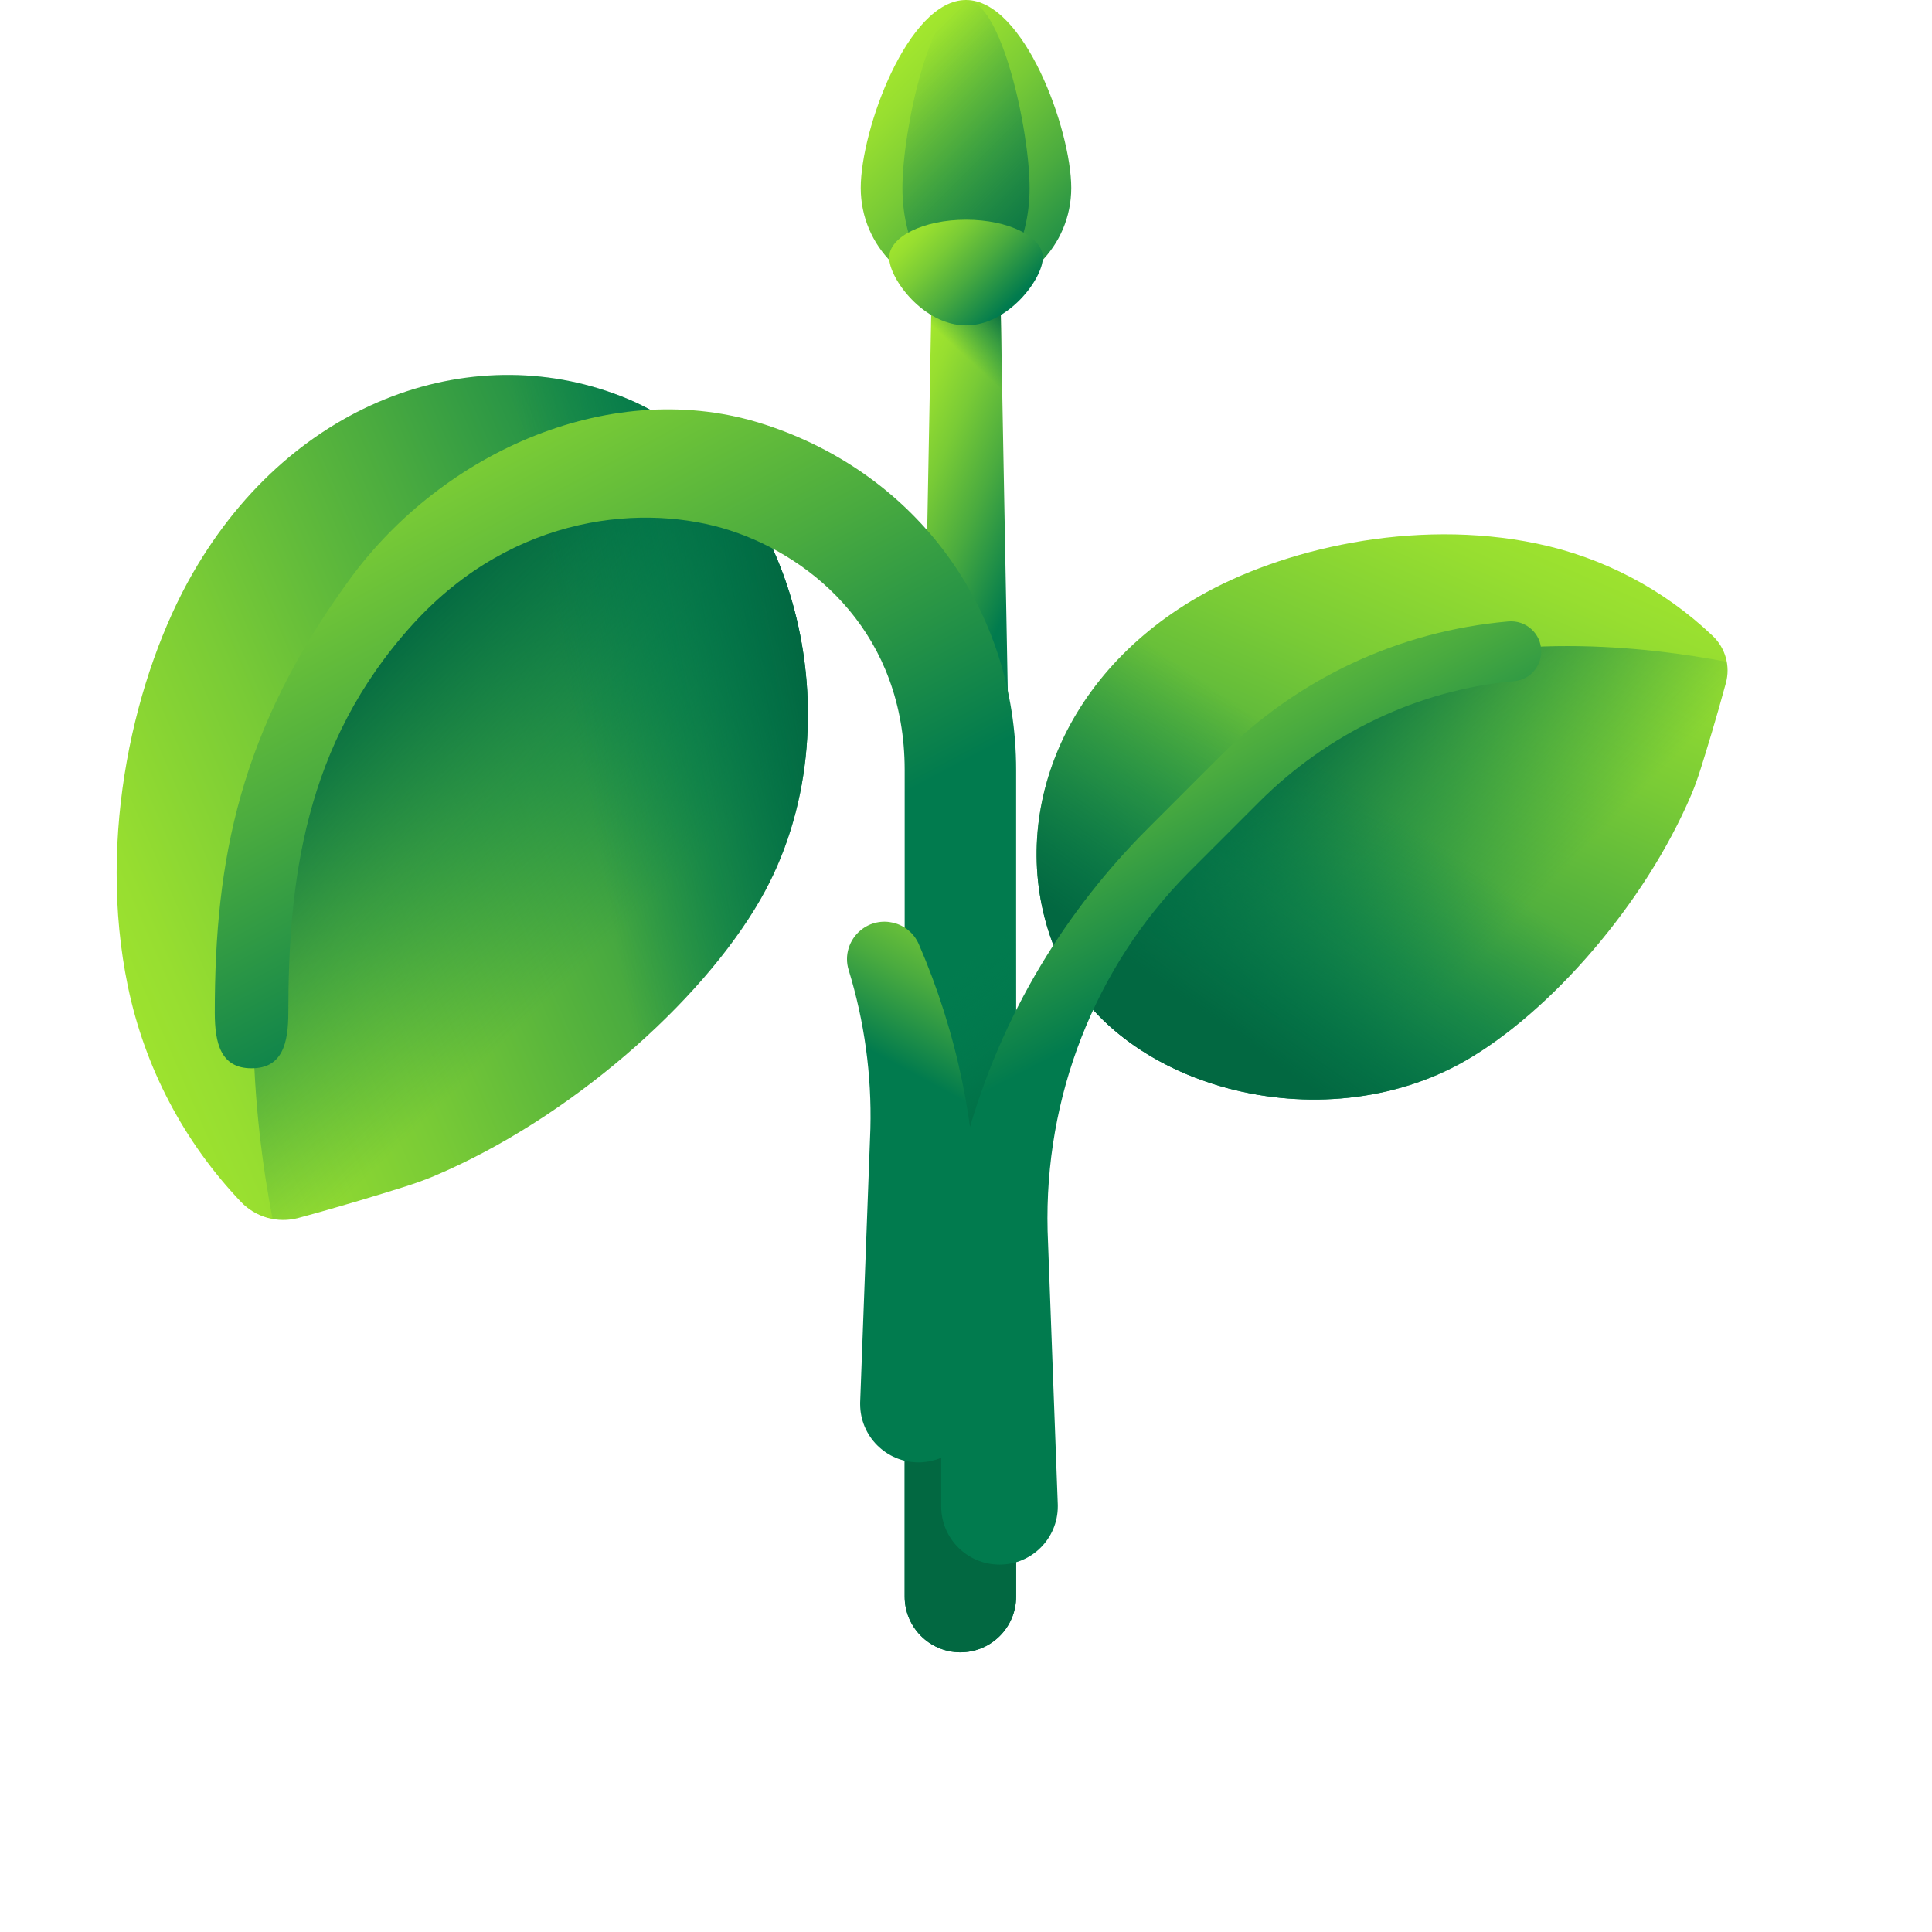 <?xml version="1.0" encoding="UTF-8"?> <svg xmlns="http://www.w3.org/2000/svg" width="512" height="512" viewBox="0 0 512 512" fill="none"> <g clip-path="url(#clip0_625_117)"> <path d="M51.092 151.888C35.738 178.591 25.566 221.423 33.903 261.461C38.373 282.913 48.759 302.685 63.886 318.537C67.785 322.624 73.62 324.237 79.074 322.767C90.369 319.721 101.03 316.447 106.79 314.633C109.627 313.74 112.433 312.77 115.172 311.609C150.691 296.551 185.673 265.913 201.506 238.378C228.345 191.703 210.28 124.102 166.41 105.742C126.618 89.089 77.931 105.213 51.092 151.888Z" fill="url(#paint0_linear_625_117)"></path> <path d="M177.059 111.504C151.655 127.198 95.482 165.724 77.837 209.189C61.614 249.154 67.383 297.714 72.229 323.012C74.467 323.427 76.8 323.379 79.073 322.765C90.368 319.719 101.029 316.445 106.789 314.631C109.626 313.738 112.432 312.768 115.17 311.608C150.689 296.55 185.671 265.911 201.504 238.377C226.051 195.688 213.023 135.521 177.059 111.504Z" fill="url(#paint1_linear_625_117)"></path> <path d="M51.093 151.889C45.774 161.139 41.106 172.352 37.584 184.686L146.934 294.035C170.211 278.168 190.494 257.528 201.505 238.378C228.344 191.703 210.28 124.101 166.409 105.741C126.619 89.089 77.932 105.213 51.093 151.889Z" fill="url(#paint2_linear_625_117)"></path> <path d="M268.717 272.064H243.283L247.216 59.734H264.784L268.717 272.064Z" fill="url(#paint3_linear_625_117)"></path> <path d="M265.69 108.7H246.309L247.215 59.734H264.784L265.69 108.7Z" fill="url(#paint4_linear_625_117)"></path> <path d="M254.515 437.878C246.359 437.878 239.747 431.267 239.747 423.111V204.063C239.747 168.363 215.876 147.866 193.535 140.588C171.446 133.392 136.338 135.812 109.428 165.397C80.443 197.263 76.411 234.158 76.411 268.341C76.411 276.497 74.822 283.109 66.666 283.109C58.51 283.109 56.921 276.497 56.921 268.341C56.921 227.774 63.48 193.572 92.612 153.601C117.399 119.59 162.54 99.427 202.684 112.505C243.141 125.685 269.283 161.623 269.283 204.064V423.111C269.282 431.266 262.671 437.878 254.515 437.878Z" fill="url(#paint5_linear_625_117)"></path> <path d="M239.746 213.992V423.108C239.746 431.264 246.358 437.876 254.514 437.876C262.67 437.876 269.281 431.264 269.281 423.108V213.992H239.746Z" fill="url(#paint6_linear_625_117)"></path> <path d="M317.661 158.099C339.495 145.543 374.518 137.226 407.255 144.044C424.796 147.698 440.962 156.191 453.925 168.559C455.564 170.127 456.75 172.108 457.358 174.293C457.967 176.479 457.976 178.787 457.383 180.977C454.893 190.213 452.215 198.931 450.732 203.639C450.001 205.958 449.209 208.253 448.26 210.492C435.948 239.536 410.895 268.139 388.381 281.085C350.216 303.03 294.941 288.259 279.928 252.388C266.313 219.855 279.496 180.044 317.661 158.099Z" fill="url(#paint7_linear_625_117)"></path> <path d="M284.642 261.099C297.475 240.327 328.975 194.395 364.516 179.968C397.193 166.703 436.899 171.42 457.584 175.382C457.937 177.239 457.868 179.151 457.382 180.978C454.892 190.214 452.215 198.932 450.731 203.642C450.001 205.962 449.208 208.256 448.259 210.494C435.947 239.538 410.894 268.142 388.38 281.087C353.477 301.159 304.279 290.505 284.642 261.099Z" fill="url(#paint8_linear_625_117)"></path> <path d="M317.662 158.1C325.226 153.751 334.393 149.934 344.479 147.055L433.891 236.467C420.916 255.499 404.04 272.084 388.381 281.088C350.217 303.033 294.941 288.262 279.93 252.391C266.313 219.856 279.497 180.046 317.662 158.1Z" fill="url(#paint9_linear_625_117)"></path> <path d="M399.713 164.684C370.847 167.22 344.064 179.67 323.332 200.403L304.257 219.495C293.325 230.4 283.774 242.606 275.82 255.841C258.622 284.554 249.425 317.498 249.425 351.839V399.185C249.425 407.72 256.341 414.636 264.894 414.636C273.448 414.636 280.327 407.702 280.327 399.204V398.8L277.623 326.199C276.721 290.809 290.038 256.394 314.963 231.249L333.669 212.542C351.901 194.327 375.835 182.798 401.323 180.51C405.375 180.146 408.441 176.674 408.441 172.605C408.44 167.909 404.392 164.273 399.713 164.684Z" fill="url(#paint10_linear_625_117)"></path> <path d="M258.861 324.74V372.085C258.861 380.618 251.944 387.535 243.39 387.535C234.837 387.535 227.95 380.598 227.95 372.105V371.694L230.661 299.1C231.028 284.854 229.079 270.643 224.89 257.023C223.715 253.204 225.009 249.054 228.098 246.519C233.19 242.338 240.878 244.187 243.5 250.232C253.565 273.439 258.861 298.69 258.861 324.74Z" fill="url(#paint11_linear_625_117)"></path> <path d="M283.892 49.808C283.892 65.213 271.405 77.701 255.999 77.701C240.595 77.701 228.106 65.213 228.106 49.808C228.106 34.403 240.595 0 255.999 0C271.404 0 283.892 34.403 283.892 49.808Z" fill="url(#paint12_linear_625_117)"></path> <path d="M272.85 49.808C272.85 65.213 265.307 77.701 256 77.701C246.695 77.701 239.15 65.213 239.15 49.808C239.15 34.403 246.695 0 256 0C265.306 0 272.85 34.403 272.85 49.808Z" fill="url(#paint13_linear_625_117)"></path> <path d="M276.364 68.28C276.364 62.728 267.246 58.227 256 58.227C244.754 58.227 235.637 62.728 235.637 68.28C235.637 73.832 244.753 86.233 256 86.233C267.246 86.233 276.364 73.832 276.364 68.28Z" fill="url(#paint14_linear_625_117)"></path> </g> <defs> <linearGradient id="paint0_linear_625_117" x1="13.171" y1="249.852" x2="209.634" y2="165.118" gradientUnits="userSpaceOnUse"> <stop stop-color="#A2E62E"></stop> <stop offset="0.123" stop-color="#97DE30"></stop> <stop offset="0.34" stop-color="#79CB36"></stop> <stop offset="0.623" stop-color="#4AAB3F"></stop> <stop offset="0.961" stop-color="#09804C"></stop> <stop offset="1" stop-color="#017B4E"></stop> </linearGradient> <linearGradient id="paint1_linear_625_117" x1="159.131" y1="251.754" x2="89.395" y2="179.769" gradientUnits="userSpaceOnUse"> <stop stop-color="#017B4E" stop-opacity="0"></stop> <stop offset="0.483" stop-color="#01754A" stop-opacity="0.483"></stop> <stop offset="1" stop-color="#026841"></stop> </linearGradient> <linearGradient id="paint2_linear_625_117" x1="152.563" y1="193.703" x2="214.785" y2="181.889" gradientUnits="userSpaceOnUse"> <stop stop-color="#017B4E" stop-opacity="0"></stop> <stop offset="0.483" stop-color="#01754A" stop-opacity="0.483"></stop> <stop offset="1" stop-color="#026841"></stop> </linearGradient> <linearGradient id="paint3_linear_625_117" x1="218.776" y1="150.137" x2="262.935" y2="169.879" gradientUnits="userSpaceOnUse"> <stop stop-color="#A2E62E"></stop> <stop offset="0.123" stop-color="#97DE30"></stop> <stop offset="0.34" stop-color="#79CB36"></stop> <stop offset="0.623" stop-color="#4AAB3F"></stop> <stop offset="0.961" stop-color="#09804C"></stop> <stop offset="1" stop-color="#017B4E"></stop> </linearGradient> <linearGradient id="paint4_linear_625_117" x1="251.039" y1="90.117" x2="261.743" y2="78.453" gradientUnits="userSpaceOnUse"> <stop stop-color="#017B4E" stop-opacity="0"></stop> <stop offset="0.483" stop-color="#01754A" stop-opacity="0.483"></stop> <stop offset="1" stop-color="#026841"></stop> </linearGradient> <linearGradient id="paint5_linear_625_117" x1="81.313" y1="73.335" x2="172.882" y2="245.855" gradientUnits="userSpaceOnUse"> <stop stop-color="#A2E62E"></stop> <stop offset="0.123" stop-color="#97DE30"></stop> <stop offset="0.34" stop-color="#79CB36"></stop> <stop offset="0.623" stop-color="#4AAB3F"></stop> <stop offset="0.961" stop-color="#09804C"></stop> <stop offset="1" stop-color="#017B4E"></stop> </linearGradient> <linearGradient id="paint6_linear_625_117" x1="223.909" y1="278.561" x2="250.011" y2="314.703" gradientUnits="userSpaceOnUse"> <stop stop-color="#017B4E" stop-opacity="0"></stop> <stop offset="0.483" stop-color="#01754A" stop-opacity="0.483"></stop> <stop offset="1" stop-color="#026841"></stop> </linearGradient> <linearGradient id="paint7_linear_625_117" x1="397.762" y1="127.092" x2="328.479" y2="287.733" gradientUnits="userSpaceOnUse"> <stop stop-color="#A2E62E"></stop> <stop offset="0.123" stop-color="#97DE30"></stop> <stop offset="0.34" stop-color="#79CB36"></stop> <stop offset="0.623" stop-color="#4AAB3F"></stop> <stop offset="0.961" stop-color="#09804C"></stop> <stop offset="1" stop-color="#017B4E"></stop> </linearGradient> <linearGradient id="paint8_linear_625_117" x1="399.32" y1="246.44" x2="340.459" y2="189.419" gradientUnits="userSpaceOnUse"> <stop stop-color="#017B4E" stop-opacity="0"></stop> <stop offset="0.483" stop-color="#01754A" stop-opacity="0.483"></stop> <stop offset="1" stop-color="#026841"></stop> </linearGradient> <linearGradient id="paint9_linear_625_117" x1="361.599" y1="209.749" x2="320.213" y2="269.529" gradientUnits="userSpaceOnUse"> <stop stop-color="#017B4E" stop-opacity="0"></stop> <stop offset="0.483" stop-color="#01754A" stop-opacity="0.483"></stop> <stop offset="1" stop-color="#026841"></stop> </linearGradient> <linearGradient id="paint10_linear_625_117" x1="257.997" y1="150.722" x2="315.556" y2="261.154" gradientUnits="userSpaceOnUse"> <stop stop-color="#A2E62E"></stop> <stop offset="0.123" stop-color="#97DE30"></stop> <stop offset="0.34" stop-color="#79CB36"></stop> <stop offset="0.623" stop-color="#4AAB3F"></stop> <stop offset="0.961" stop-color="#09804C"></stop> <stop offset="1" stop-color="#017B4E"></stop> </linearGradient> <linearGradient id="paint11_linear_625_117" x1="282.643" y1="238.354" x2="254.031" y2="291.06" gradientUnits="userSpaceOnUse"> <stop stop-color="#A2E62E"></stop> <stop offset="0.123" stop-color="#97DE30"></stop> <stop offset="0.34" stop-color="#79CB36"></stop> <stop offset="0.623" stop-color="#4AAB3F"></stop> <stop offset="0.961" stop-color="#09804C"></stop> <stop offset="1" stop-color="#017B4E"></stop> </linearGradient> <linearGradient id="paint12_linear_625_117" x1="233.247" y1="19.249" x2="288.991" y2="74.994" gradientUnits="userSpaceOnUse"> <stop stop-color="#A2E62E"></stop> <stop offset="0.123" stop-color="#97DE30"></stop> <stop offset="0.34" stop-color="#79CB36"></stop> <stop offset="0.623" stop-color="#4AAB3F"></stop> <stop offset="0.961" stop-color="#09804C"></stop> <stop offset="1" stop-color="#017B4E"></stop> </linearGradient> <linearGradient id="paint13_linear_625_117" x1="235.7" y1="19.944" x2="285.434" y2="69.677" gradientUnits="userSpaceOnUse"> <stop stop-color="#017B4E" stop-opacity="0"></stop> <stop offset="0.483" stop-color="#01754A" stop-opacity="0.483"></stop> <stop offset="1" stop-color="#026841"></stop> </linearGradient> <linearGradient id="paint14_linear_625_117" x1="243.385" y1="57.038" x2="267.159" y2="80.813" gradientUnits="userSpaceOnUse"> <stop stop-color="#A2E62E"></stop> <stop offset="0.123" stop-color="#97DE30"></stop> <stop offset="0.34" stop-color="#79CB36"></stop> <stop offset="0.623" stop-color="#4AAB3F"></stop> <stop offset="0.961" stop-color="#09804C"></stop> <stop offset="1" stop-color="#017B4E"></stop> </linearGradient> <clipPath id="clip0_625_117"> <rect width="512" height="512" fill="white"></rect> </clipPath> </defs> </svg> 
